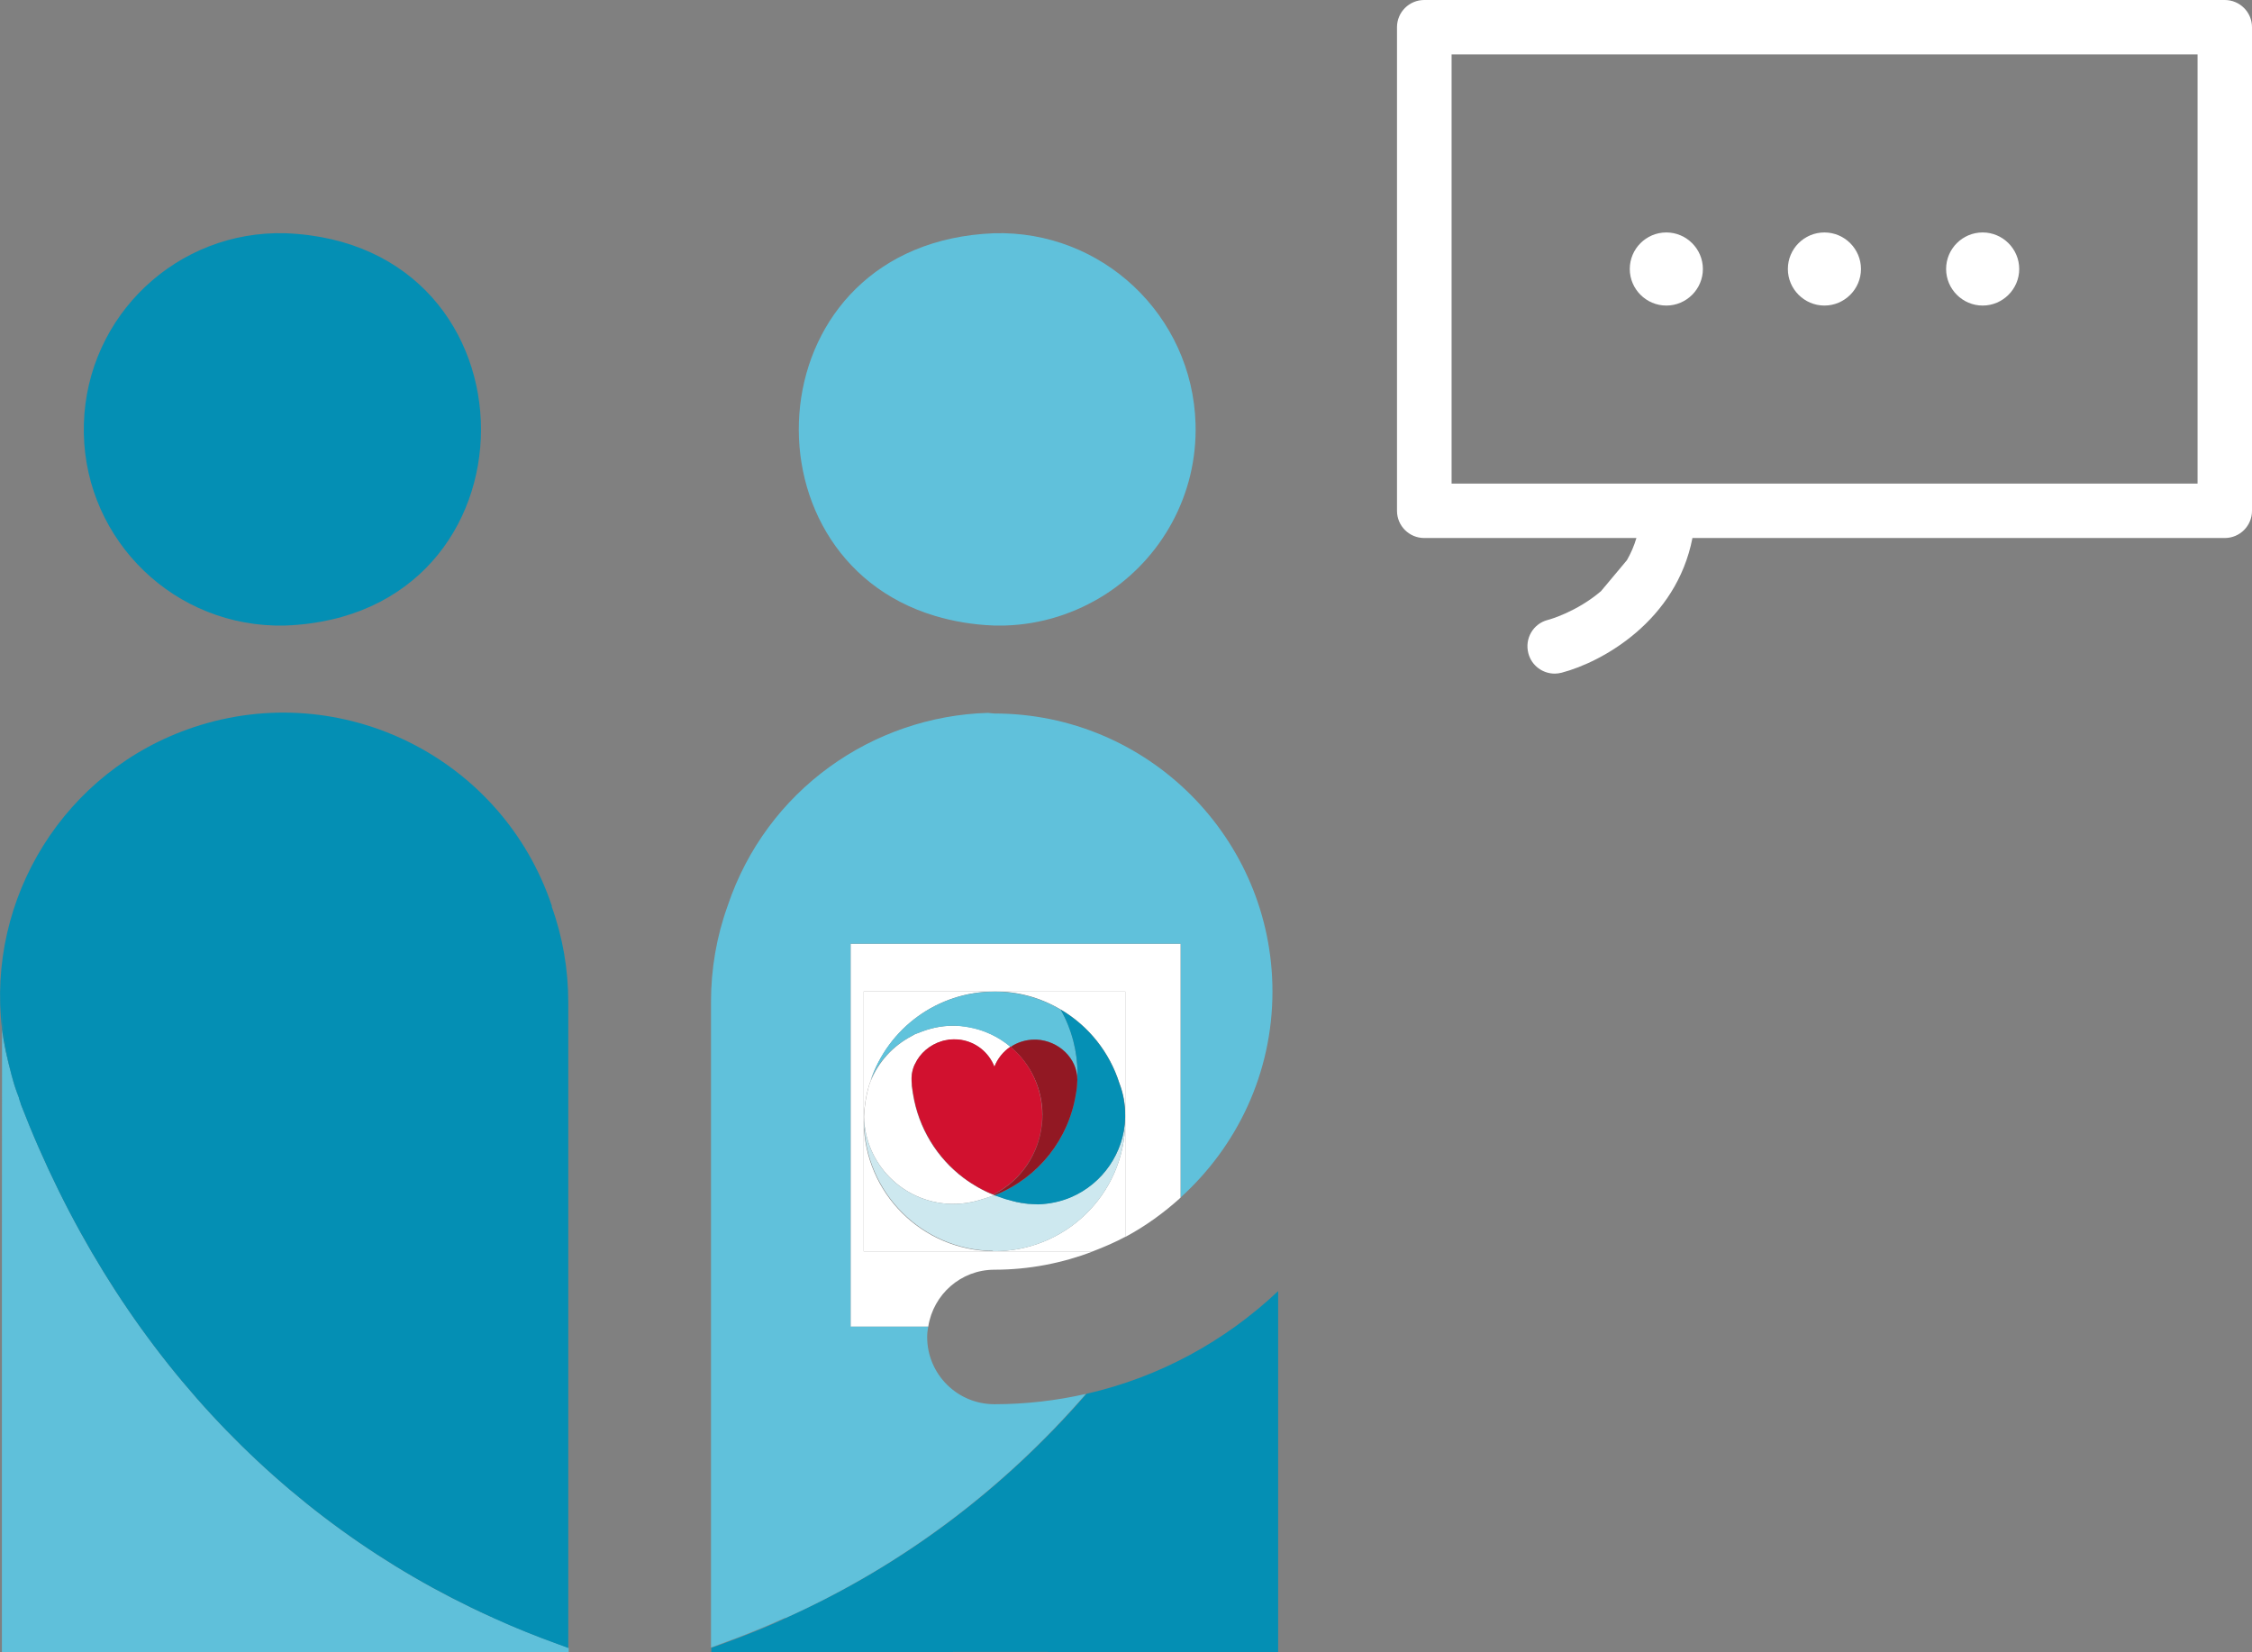 <?xml version="1.0" encoding="UTF-8"?>
<svg id="Ebene_2" data-name="Ebene 2" xmlns="http://www.w3.org/2000/svg" viewBox="0 0 142.31 104.42">
  <rect x="0" y="0" width="142.31" height="104.42" fill="#808080" stroke="none"/>
  <defs>
    <style>
      .cls-1 {
        fill: none;
      }

      .cls-2 {
        fill: #013748;
      }

      .cls-3 {
        fill: #048fb4;
      }

      .cls-4 {
        fill: #fff;
      }

      .cls-5 {
        fill: #921823;
      }

      .cls-6 {
        fill: #d1112f;
      }

      .cls-7 {
        fill: #cde8ef;
      }

      .cls-8 {
        fill: #0590b5;
      }

      .cls-9 {
        fill: #60c1db;
      }

      .cls-10 {
        fill: #60c3dc;
      }

      .cls-11 {
        fill: #5fc0da;
      }
    </style>
  </defs>
  <g id="Ebene_1-2" data-name="Ebene 1">
    <g>
      <path class="cls-3" d="m31.24,102.26c1.74.83,4.24,1.72,4.64,1.86-.18-.06-.35-.14-.53-.2-1.41-.5-2.77-1.06-4.11-1.66Z"/>
      <path class="cls-9" d="m45.52,103.92c-.18.06-.35.13-.53.2.4-.14,2.9-1.03,4.65-1.86-1.34.6-2.71,1.16-4.11,1.66Z"/>
      <g>
        <path class="cls-1" d="m.71,67.83s.01.05.02.08c0-.03-.01-.05-.02-.08Z"/>
        <path class="cls-1" d="m1.31,69.71s0,.02.01.03v.03s0-.02-.01-.03c0,.01,0,.03.01.04,5.84,15.14,16.34,26.34,29.72,32.4h.01c.06.03.13.06.19.09-.06-.03-.13-.06-.18-.09h-.01c-13.38-6.07-23.88-17.27-29.72-32.41v-.02s-.01-.02-.01-.03c-.04-.1-.07-.2-.1-.3,0,0,0-.02,0-.03,0,0,0,.02,0,.02.04.1.06.2.1.3Z"/>
        <path class="cls-1" d="m49.82,102.17h-.01c-.06.03-.12.06-.18.09.06-.03.13-.05.19-.08h0s0,0,0,0c7.2-3.26,13.56-8.03,18.82-14.08,0,0,0,0-.01,0-5.25,6.05-11.61,10.81-18.8,14.08Z"/>
        <path class="cls-3" d="m17.35,39.53c.23,0,.47,0,.7,0,16.46-.63,16.46-24.14,0-24.79-6.85-.2-12.55,5.19-12.75,12.04-.2,6.85,5.19,12.55,12.04,12.75Z"/>
        <path class="cls-11" d="m31.05,102.18h0s-.01,0-.01,0c-13.38-6.06-23.88-17.26-29.72-32.4,0-.01-.01-.03-.01-.04,0,0,.01.02.01.03v-.03s-.01-.02-.01-.03c-.04-.1-.06-.2-.1-.3,0,0,0-.02,0-.02-.1-.26-.19-.51-.28-.77-.08-.23-.13-.47-.2-.71,0-.03-.01-.05-.02-.08-.26-.93-.47-1.86-.58-2.79-.01,4.89-.01,17.42-.01,31.83v7.55h14.54v-.02h6v.02h15.28v-.28h-.01s-.03-.02-.04-.02c-.41-.14-2.91-1.03-4.64-1.86-.06-.03-.13-.05-.19-.08Z"/>
        <path class="cls-3" d="m34.88,57.27c-3.13-9.38-13.27-14.44-22.65-11.31C4.04,48.7-.86,56.79.13,65.04c0-1,0-1.69,0-2-.04,1.62.16,3.23.57,4.79,0,.03.01.05.02.08.14.5.29.99.48,1.48,0,0,0,.02,0,.03.03.1.06.2.1.3,0,.01,0,.02.01.03v.02c5.84,15.14,16.34,26.34,29.72,32.41h.01c.06.03.12.06.18.09,1.34.6,2.71,1.16,4.11,1.66.18.06.35.13.53.2.02,0,.04.01.05.02v-40.82c0-2.06-.35-4.11-1.05-6.05h0Z"/>
        <path class="cls-3" d="m1.2,69.38c-.18-.49-.34-.98-.48-1.48.07.24.12.47.2.71.09.26.18.52.28.77Z"/>
        <path class="cls-3" d="m.13,63.04c0,.31,0,1,0,2,.11.93.32,1.86.58,2.79-.42-1.56-.61-3.17-.57-4.79Z"/>
        <path class="cls-3" d="m49.83,102.17h0c-.06.03-.13.06-.19.09-1.74.83-4.24,1.72-4.65,1.86-.01,0-.03,0-.04.01h0s0,0,0,0v.27h15.28s0-.01,0-.01h6v.02h14.54v-7.55c0-5.46,0-10.66,0-15.27-3.33,3.15-7.49,5.44-12.11,6.49-5.26,6.05-11.61,10.82-18.82,14.08Z"/>
        <path class="cls-9" d="m49.63,102.26c.06-.03.13-.06.18-.09h.01c7.2-3.27,13.55-8.03,18.8-14.08-1.86.42-3.8.65-5.78.65-2.35,0-4.25-1.9-4.25-4.25,0-.23.03-.45.07-.67h-4.9v-24.18h20.84v16.04c3.56-3.22,5.81-7.85,5.81-13.02,0-9.69-7.88-17.57-17.57-17.57-.14,0-.27-.03-.4-.04-7.29.21-14.01,4.88-16.46,12.2h0c-.7,1.94-1.05,3.99-1.05,6.05v40.82s.03-.01.05-.02c.18-.06.35-.14.53-.2,1.41-.5,2.77-1.06,4.11-1.66Z"/>
        <path class="cls-4" d="m57.77,65.38c.08-.04.17-.07.26-.1-.09.04-.18.06-.26.1Z"/>
        <path class="cls-4" d="m57.77,67.34s.03-.07.05-.1c-.02.03-.04.06-.05.1Z"/>
        <path class="cls-4" d="m62.84,80.24c2.2,0,4.3-.42,6.24-1.16h-14.5v-16.42h16.53v15.51c1.27-.68,2.43-1.52,3.49-2.48v-16.04h-20.84v24.18h4.9c.32-2.03,2.06-3.59,4.18-3.59Z"/>
        <path class="cls-4" d="m64.57,76s.08.01.13.02c-.04,0-.08-.01-.13-.02Z"/>
        <path class="cls-4" d="m62.83,67.41h0s0,0,0,0c-.36-.91-1.17-1.54-2.12-1.69.94.14,1.75.78,2.11,1.69Z"/>
        <path class="cls-4" d="m62.73,79.07c-4.47-.06-8.09-3.67-8.15-8.15v8.15h14.5c.7-.27,1.38-.56,2.03-.91v-7.24c-.06,4.57-3.82,8.21-8.38,8.15Z"/>
        <path class="cls-4" d="m57.7,69.16c-.03-.19-.06-.36-.08-.55v-.07c0-.11-.02-.22-.02-.34v-.07s0,.04,0,.07c0,.11.01.23.02.34v.07c.02.19.04.37.07.55.35,2.14,1.52,4.03,3.21,5.3-1.69-1.27-2.86-3.16-3.2-5.3Z"/>
        <path class="cls-4" d="m63.85,66.15c1.27,1.07,2.01,2.65,2.01,4.31h.01c0-1.66-.73-3.24-2.01-4.31,0,0,0,0,0,0-.76-.64-1.68-1.07-2.65-1.24.97.17,1.88.6,2.64,1.24,0,0,0,0,0,0Z"/>
        <path class="cls-4" d="m67.04,63.8c1.76,1.04,3.08,2.7,3.7,4.65h0c.25.64.37,1.33.37,2.01v.13s0,.02,0,.03c0,.1,0,.2,0,.3v-8.27h-8.27c1.48,0,2.92.39,4.19,1.15Z"/>
        <path class="cls-4" d="m60.01,76.1h.21c.63,0,1.26-.1,1.85-.3.26-.07.51-.16.76-.26.12.05.24.08.36.12-.12-.04-.23-.07-.35-.12l.09-.03c2.69-1.09,4.61-3.52,5.06-6.38.06-.29.09-.59.09-.88h0c0,.3-.03.59-.09.88-.45,2.87-2.37,5.29-5.06,6.38l-.09.04h0c-.25.09-.5.18-.76.25-.59.2-1.22.31-1.85.3h-.2c-2.98-.11-5.37-2.52-5.44-5.5.03-.73.15-1.46.37-2.15.01-.04.03-.07.05-.11-.01.04-.03.07-.04.11.5-1.3,1.45-2.33,2.64-2.96-1.15.6-2.09,1.6-2.61,2.85,1.12-3.39,4.28-5.68,7.85-5.68h-8.27v8.05c.13,2.94,2.49,5.28,5.43,5.39Z"/>
        <path class="cls-4" d="m68.09,67.84c0-1.41-.36-2.81-1.06-4.04.69,1.23,1.06,2.63,1.06,4.04Z"/>
        <path class="cls-4" d="m65.55,76.1h-.08c-.59,0-1.18-.09-1.74-.27.03,0,.06.01.09.02-.08-.02-.16-.04-.24-.06.05.01.1.04.15.05.56.18,1.15.28,1.74.28h.11c.76-.02,1.48-.18,2.13-.47-.65.28-1.37.45-2.12.46-.01,0-.03,0-.04,0Z"/>
        <path class="cls-2" d="m80.16,67.83s-.01.05-.02.08c0-.03.01-.05.02-.08Z"/>
        <path class="cls-9" d="m62.81,14.74c-15.09.6-16.33,20.41-3.73,24.18,1.14.34,2.37.56,3.73.61.23,0,.47,0,.7,0,2.34-.07,4.49-.79,6.33-1.96,3.54-2.27,5.84-6.28,5.71-10.79-.2-6.85-5.9-12.24-12.75-12.04Z"/>
        <path class="cls-4" d="m140.59,0h-50.59c-.95,0-1.72.77-1.72,1.72v30.56c0,.95.77,1.72,1.72,1.72h13.41c-.15.51-.36.98-.6,1.4l-1.64,1.96c-1.54,1.31-3.24,1.79-3.37,1.82-.92.24-1.46,1.18-1.22,2.1.2.78.9,1.29,1.67,1.29.14,0,.29-.02.44-.06,2.56-.67,7.24-3.27,8.26-8.51h33.64c.95,0,1.72-.77,1.72-1.72V1.72c0-.95-.77-1.72-1.72-1.72Zm-1.72,30.56h-47.14V3.44h47.14v27.12Z"/>
        <path class="cls-4" d="m105.3,14.69c-1.28,0-2.31,1.04-2.31,2.31s1.04,2.31,2.31,2.31,2.31-1.04,2.31-2.31-1.04-2.31-2.31-2.31Z"/>
        <path class="cls-4" d="m115.29,14.69c-1.28,0-2.31,1.04-2.31,2.31s1.04,2.31,2.31,2.31,2.31-1.04,2.31-2.31-1.04-2.31-2.31-2.31Z"/>
        <path class="cls-4" d="m125.29,14.69c-1.28,0-2.31,1.04-2.31,2.31s1.04,2.31,2.31,2.31,2.31-1.04,2.31-2.31-1.04-2.31-2.31-2.31Z"/>
        <path class="cls-4" d="m62.76,75.5c-.67-.27-1.29-.63-1.86-1.05-1.7-1.27-2.86-3.16-3.21-5.3-.03-.18-.05-.37-.07-.55v-.07c-.01-.11-.02-.23-.02-.34,0-.02,0-.05,0-.07h0c.01-.28.07-.54.17-.78.01-.03.03-.07.05-.1.31-.67.93-1.21,1.67-1.43.03-.01.07-.02.1-.03l.13-.03.12-.02c.05,0,.1-.02.15-.02h.07c.07,0,.15-.02.23-.02h.02c.14,0,.28.01.41.03.95.14,1.76.78,2.12,1.69.2-.51.56-.95,1.01-1.26,0,0,0,0,0,0,0,0,0,0,0,0-.76-.64-1.67-1.07-2.64-1.24-.32-.06-.65-.09-.98-.09h0c-.77,0-1.5.17-2.18.45-.09.04-.18.06-.26.1-.06.03-.11.07-.17.1-1.18.62-2.14,1.65-2.64,2.96.01-.04.03-.07.04-.11-.02.04-.03.07-.05.11-.22.7-.34,1.42-.37,2.15.07,2.98,2.46,5.39,5.44,5.5h.2c.63,0,1.25-.1,1.85-.3.26-.07.51-.16.76-.26l-.07-.03h0Z"/>
        <path class="cls-7" d="m62.73,79.07c4.57.06,8.32-3.58,8.38-8.15,0-.1,0-.2,0-.3-.07,2.25-1.44,4.16-3.39,5.01-.66.29-1.38.45-2.13.47h-.11c-.59,0-1.18-.09-1.74-.28-.05-.01-.1-.03-.15-.05-.13-.04-.26-.08-.38-.13-.12-.04-.24-.07-.36-.12-.25.1-.5.18-.76.26-.6.2-1.22.31-1.85.3h-.21c-2.94-.11-5.3-2.45-5.43-5.39v.21c.06,4.47,3.67,8.09,8.15,8.15Z"/>
        <path class="cls-8" d="m65.47,76.1h0s.08,0,.08,0c-.29-.01-.57-.04-.85-.08-.04,0-.08-.01-.13-.02-.25-.04-.51-.09-.76-.16-.03,0-.06-.01-.09-.02.56.18,1.15.28,1.74.28Z"/>
        <path class="cls-10" d="m54.99,68.33c.51-1.26,1.45-2.25,2.61-2.85.06-.03.11-.07.17-.1.08-.04.17-.07.26-.1.68-.29,1.43-.46,2.2-.46h-.01c.33,0,.66.04.99.1.97.17,1.89.6,2.65,1.24,0,0,0,0,0,0,0,0,0,0,0,0,.45-.3.98-.46,1.51-.46h.13c1.39.07,2.58,1.17,2.58,2.54.01-.13.01-.26.01-.39,0-1.41-.36-2.81-1.06-4.04-1.27-.75-2.72-1.15-4.19-1.14h0c-3.57,0-6.73,2.29-7.85,5.67Z"/>
        <path class="cls-10" d="m60.22,64.82c.33,0,.66.03.98.09-.32-.06-.65-.09-.99-.09h.01c-.77,0-1.52.16-2.2.45.68-.29,1.42-.45,2.18-.45h0Z"/>
        <path class="cls-10" d="m57.6,65.48c.06-.03.11-.07.17-.1-.06.03-.11.07-.17.1Z"/>
        <path class="cls-8" d="m70.99,69.5c.06.36.1.73.11,1.1v-.13c0-.69-.13-1.37-.37-2.01h0c-.62-1.95-1.93-3.61-3.7-4.65.69,1.23,1.06,2.63,1.06,4.04,0,.13,0,.27-.01.4,0,0,0,0,0,0,0,0,0,0,0,0h0c0,.3-.03.59-.09.88-.45,2.87-2.37,5.29-5.06,6.38l-.09.03c.11.04.23.08.35.12.13.04.25.09.38.13.08.02.16.04.24.06.25.06.5.12.76.16.04,0,.08.01.13.02.29.04.59.07.89.08h-.04s.03,0,.04,0c.75-.02,1.47-.18,2.12-.46,1.95-.85,3.33-2.78,3.39-5.03h0s0,.01,0,.02c0,0,0-.02,0-.03-.01-.37-.05-.73-.11-1.1Z"/>
        <path class="cls-8" d="m63.57,75.78c-.13-.04-.26-.08-.38-.13.13.04.25.09.38.13Z"/>
        <path class="cls-8" d="m71.09,70.61c-.06,2.26-1.43,4.18-3.39,5.03,1.95-.85,3.33-2.76,3.39-5.01,0,0,0-.02,0-.03h0Z"/>
        <path class="cls-8" d="m65.58,76.1c-.3,0-.59-.04-.89-.08.28.04.57.07.85.08h.04Z"/>
        <path class="cls-8" d="m63.81,75.84c.25.06.5.12.76.16-.25-.04-.51-.09-.76-.16Z"/>
        <path class="cls-8" d="m68.08,68.24s0,0,0,0c.01-.13.01-.26.01-.4,0,.13,0,.26-.01.39,0,0,0,0,0,0,0,0,0,0,0,0Z"/>
        <path class="cls-5" d="m65.51,65.7h-.13c-.54,0-1.07.16-1.51.46,1.27,1.07,2.01,2.65,2.01,4.31h0c0,.21-.01.41-.04.62-.21,1.86-1.32,3.5-2.98,4.37l-.09.04.07.03s0,0,0,0h0s.09-.03.09-.03c2.69-1.09,4.61-3.51,5.06-6.38.06-.29.08-.58.09-.88,0,0,0,0,0,0,0-1.37-1.19-2.47-2.58-2.54Z"/>
        <polygon class="cls-5" points="62.76 75.5 62.76 75.5 62.83 75.53 62.83 75.53 62.76 75.5"/>
        <path class="cls-5" d="m65.51,65.7c1.39.07,2.58,1.17,2.58,2.54h0c0-1.37-1.19-2.48-2.58-2.54h-.13c-.54,0-1.07.16-1.51.46,0,0,0,0,0,0,.45-.3.97-.46,1.51-.46h.13Z"/>
        <polygon class="cls-5" points="68.08 68.24 68.08 68.24 68.08 68.24 68.08 68.24"/>
        <polygon class="cls-5" points="68.08 68.24 68.08 68.24 68.08 68.24 68.08 68.24 68.08 68.24"/>
        <path class="cls-6" d="m63.85,66.15c-.46.31-.81.75-1.01,1.26,0,0,0,0,0,0,0,0,0,0,0,0h0c-.36-.92-1.17-1.55-2.11-1.7-.13-.02-.27-.03-.41-.03h-.02c-.08,0-.15,0-.23.01h-.07c-.05.01-.1.02-.15.03-.05,0-.08.02-.12.02l-.13.03s-.07.02-.1.03c-.74.23-1.36.76-1.67,1.43-.02.03-.04.06-.05.1-.1.24-.16.49-.17.76,0,0,0,.01,0,.02v.07c0,.12,0,.23.02.34v.07c.02.19.05.37.08.55.35,2.14,1.51,4.03,3.2,5.3.56.42,1.18.77,1.85,1.04h0s.09-.04.09-.04h0c1.66-.87,2.78-2.51,2.98-4.37.02-.21.03-.41.04-.62h-.01c0-1.66-.73-3.24-2.01-4.31Z"/>
        <path class="cls-6" d="m57.77,67.34c-.1.24-.16.5-.17.77h0s0,0,0,0c.01-.27.07-.52.17-.76Z"/>
        <path class="cls-6" d="m62.76,75.5h0c-.67-.27-1.29-.63-1.85-1.05.56.42,1.19.78,1.86,1.05h0s0,0,0,0h0Z"/>
        <path class="cls-6" d="m59.49,65.82s.07-.02.1-.03l.13-.03s.07-.01.12-.02c.05-.01.1-.02.15-.02h.07c.08-.02.15-.02.23-.02h.02c.14,0,.28.01.41.03-.13-.02-.27-.03-.41-.03h-.02c-.07,0-.15.01-.23.01h-.07s-.1.02-.15.03l-.12.02-.13.03s-.07.02-.1.03c-.74.22-1.36.76-1.67,1.43.31-.67.93-1.2,1.67-1.43Z"/>
        <path class="cls-6" d="m63.85,66.15s0,0,0,0c-.46.31-.81.75-1.01,1.26,0,0,0,0,0,0,.2-.51.56-.95,1.01-1.26Z"/>
        <path class="cls-6" d="m62.85,75.46h0s-.09.04-.09.04h0s.09-.04.09-.04c1.66-.87,2.77-2.51,2.98-4.37.02-.21.03-.41.04-.62h0c0,.21-.01.41-.04.62-.21,1.86-1.32,3.5-2.98,4.37Z"/>
        <rect class="cls-6" x="62.76" y="75.5" width="0" height="0" transform="translate(-32.28 100.14) rotate(-64.8)"/>
      </g>
    </g>
  </g>
</svg>